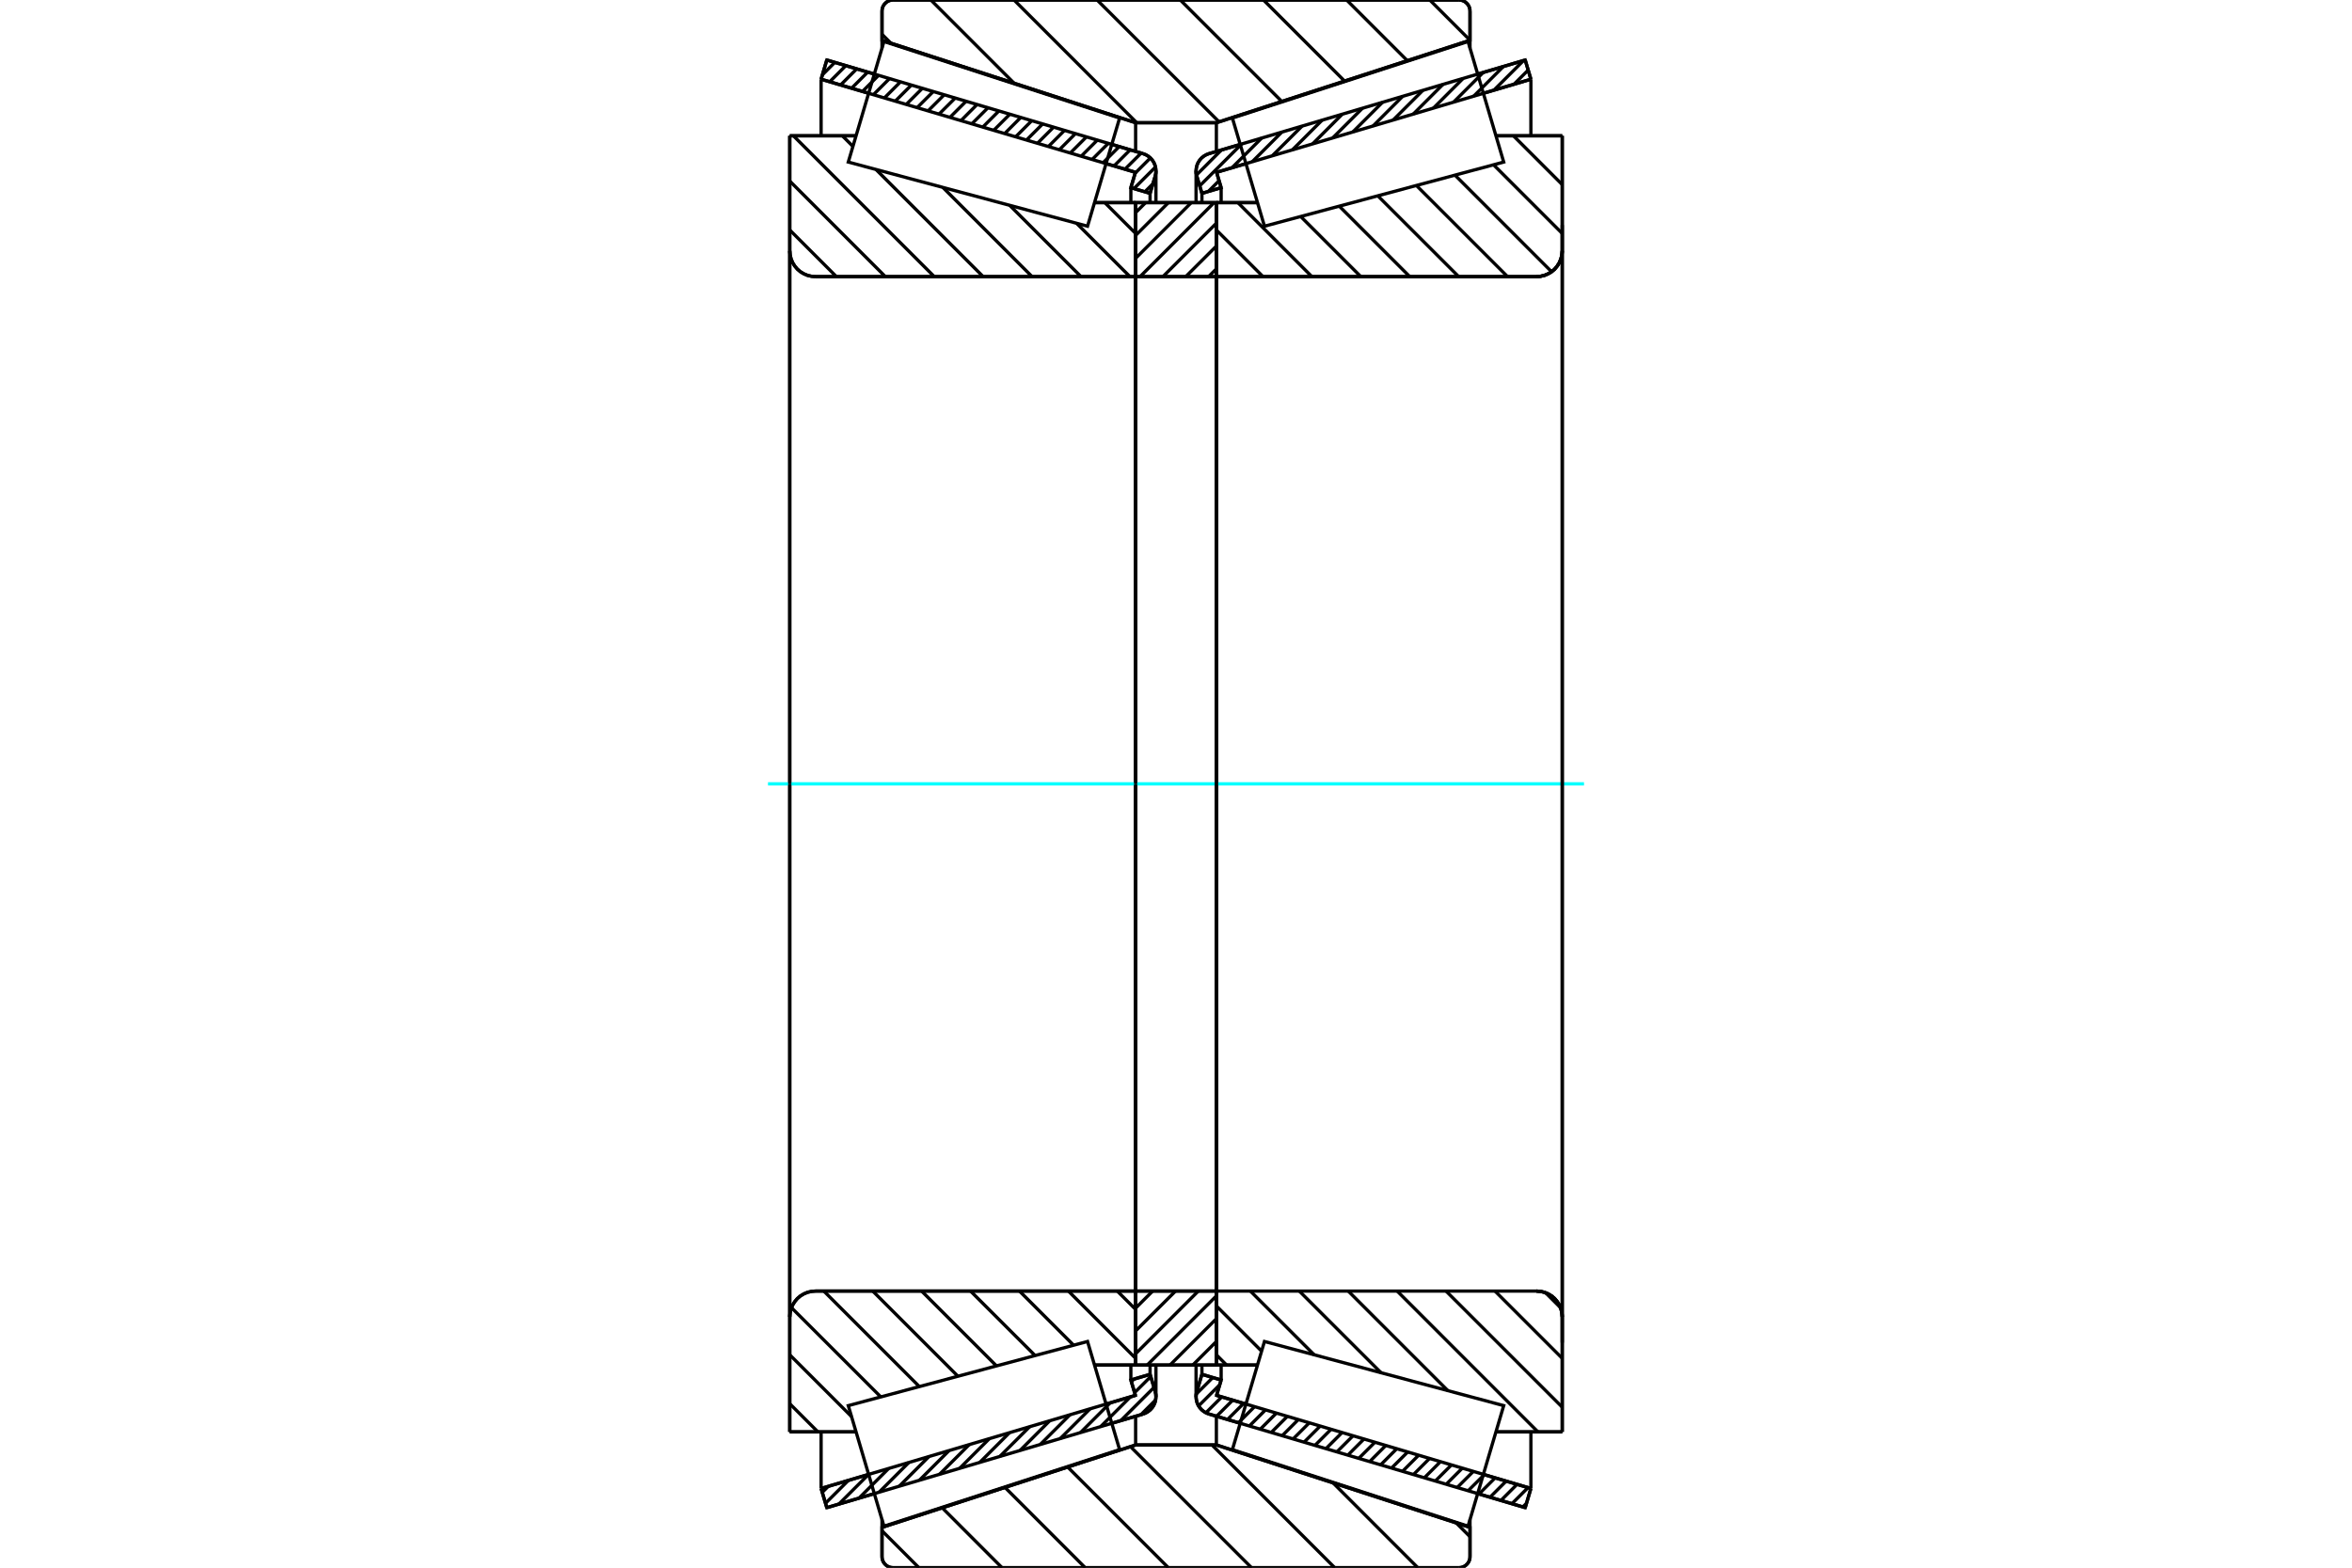 <?xml version="1.0" standalone="no"?>
<!DOCTYPE svg PUBLIC "-//W3C//DTD SVG 1.1//EN"
	"http://www.w3.org/Graphics/SVG/1.1/DTD/svg11.dtd">
<svg xmlns="http://www.w3.org/2000/svg" height="100%" width="100%" viewBox="0 0 36000 24000">
	<rect x="-1800" y="-1200" width="39600" height="26400" style="fill:#FFF"/>
	<g style="fill:none; fill-rule:evenodd" transform="matrix(1 0 0 1 0 0)">
		<g style="fill:none; stroke:#000; stroke-width:50; shape-rendering:geometricPrecision">
			<line x1="18983" y1="21789" x2="18505" y2="21648"/>
			<line x1="23345" y1="23081" x2="22617" y2="22866"/>
			<line x1="23432" y1="22787" x2="23345" y2="23081"/>
			<line x1="22705" y1="22572" x2="23432" y2="22787"/>
			<line x1="18621" y1="21362" x2="19070" y2="21495"/>
			<line x1="18691" y1="21127" x2="18621" y2="21362"/>
			<line x1="18397" y1="21040" x2="18691" y2="21127"/>
			<line x1="18318" y1="21304" x2="18397" y2="21040"/>
			<polyline points="18318,21304 18310,21343 18307,21383 18311,21427 18321,21470 18338,21511 18362,21548 18391,21581 18425,21609 18464,21632 18505,21648"/>
			<line x1="22617" y1="1134" x2="23345" y2="919"/>
			<line x1="18505" y1="2352" x2="18983" y2="2211"/>
			<polyline points="18505,2352 18464,2368 18425,2391 18391,2419 18362,2452 18338,2489 18321,2530 18311,2573 18307,2617 18310,2657 18318,2696"/>
			<line x1="18397" y1="2960" x2="18318" y2="2696"/>
			<line x1="18691" y1="2873" x2="18397" y2="2960"/>
			<line x1="18621" y1="2638" x2="18691" y2="2873"/>
			<line x1="19070" y1="2505" x2="18621" y2="2638"/>
			<line x1="23432" y1="1213" x2="22705" y2="1428"/>
			<line x1="23345" y1="919" x2="23432" y2="1213"/>
			<line x1="18397" y1="20896" x2="18397" y2="21040"/>
			<line x1="18397" y1="2960" x2="18397" y2="3104"/>
			<line x1="18691" y1="20897" x2="18691" y2="21127"/>
			<line x1="18691" y1="2873" x2="18691" y2="3103"/>
			<line x1="23432" y1="21921" x2="23432" y2="22787"/>
			<line x1="23432" y1="1213" x2="23432" y2="2079"/>
			<line x1="18307" y1="20897" x2="18307" y2="21383"/>
			<line x1="18307" y1="2617" x2="18307" y2="3103"/>
			<line x1="13383" y1="22866" x2="12655" y2="23081"/>
			<line x1="17495" y1="21648" x2="17017" y2="21789"/>
			<polyline points="17495,21648 17536,21632 17575,21609 17609,21581 17638,21548 17662,21511 17679,21470 17689,21427 17693,21383 17690,21343 17682,21304"/>
			<line x1="17603" y1="21040" x2="17682" y2="21304"/>
			<line x1="17309" y1="21127" x2="17603" y2="21040"/>
			<line x1="17379" y1="21362" x2="17309" y2="21127"/>
			<line x1="16930" y1="21495" x2="17379" y2="21362"/>
			<line x1="12568" y1="22787" x2="13295" y2="22572"/>
			<line x1="12655" y1="23081" x2="12568" y2="22787"/>
			<line x1="17017" y1="2211" x2="17495" y2="2352"/>
			<line x1="12655" y1="919" x2="13383" y2="1134"/>
			<line x1="12568" y1="1213" x2="12655" y2="919"/>
			<line x1="13295" y1="1428" x2="12568" y2="1213"/>
			<line x1="17379" y1="2638" x2="16930" y2="2505"/>
			<line x1="17309" y1="2873" x2="17379" y2="2638"/>
			<line x1="17603" y1="2960" x2="17309" y2="2873"/>
			<line x1="17682" y1="2696" x2="17603" y2="2960"/>
			<polyline points="17682,2696 17690,2657 17693,2617 17689,2573 17679,2530 17662,2489 17638,2452 17609,2419 17575,2391 17536,2368 17495,2352"/>
			<line x1="17309" y1="3103" x2="17309" y2="2873"/>
			<line x1="17309" y1="21127" x2="17309" y2="20897"/>
			<line x1="12568" y1="2079" x2="12568" y2="1213"/>
			<line x1="12568" y1="22787" x2="12568" y2="21921"/>
			<line x1="17603" y1="3104" x2="17603" y2="2960"/>
			<line x1="17603" y1="21040" x2="17603" y2="20896"/>
			<line x1="17693" y1="3103" x2="17693" y2="2617"/>
			<line x1="17693" y1="21383" x2="17693" y2="20897"/>
			<line x1="18618" y1="3102" x2="19247" y2="3102"/>
			<polyline points="18618,4207 18618,4211 18619,4216 18621,4220 18623,4224 18626,4227 18629,4230 18633,4232 18637,4234 18641,4235 18646,4235"/>
			<line x1="23516" y1="4235" x2="18646" y2="4235"/>
			<polyline points="23516,4235 23578,4230 23639,4216 23696,4192 23749,4160 23796,4120 23836,4072 23869,4019 23892,3962 23907,3902 23912,3840"/>
			<line x1="23912" y1="2079" x2="23912" y2="3840"/>
			<line x1="23912" y1="2079" x2="22897" y2="2079"/>
			<line x1="23912" y1="21921" x2="22897" y2="21921"/>
			<line x1="23912" y1="20160" x2="23912" y2="21921"/>
			<polyline points="23912,20160 23907,20098 23892,20038 23869,19981 23836,19928 23796,19880 23749,19840 23696,19808 23639,19784 23578,19770 23516,19765"/>
			<polyline points="18646,19765 18641,19765 18637,19766 18633,19768 18629,19770 18626,19773 18623,19776 18621,19780 18619,19784 18618,19789 18618,19793"/>
			<line x1="19247" y1="20898" x2="18618" y2="20898"/>
			<line x1="22897" y1="2515" x2="22897" y2="2513"/>
			<line x1="22897" y1="21487" x2="22897" y2="21485"/>
			<line x1="18618" y1="4235" x2="18618" y2="19765"/>
			<polyline points="18618,4207 18618,4211 18619,4216 18621,4220 18623,4224 18626,4227 18629,4230 18633,4232 18637,4234 18641,4235 18646,4235"/>
			<polyline points="18646,19765 18641,19765 18637,19766 18633,19768 18629,19770 18626,19773 18623,19776 18621,19780 18619,19784 18618,19789 18618,19793"/>
			<polyline points="23516,4235 23578,4230 23639,4216 23696,4192 23749,4160 23796,4120 23836,4072 23869,4019 23892,3962 23907,3902 23912,3840"/>
			<polyline points="23912,20160 23907,20098 23892,20038 23869,19981 23836,19928 23796,19880 23749,19840 23696,19808 23639,19784 23578,19770 23516,19765"/>
			<line x1="17382" y1="20898" x2="16753" y2="20898"/>
			<polyline points="17382,19793 17382,19789 17381,19784 17379,19780 17377,19776 17374,19773 17371,19770 17367,19768 17363,19766 17359,19765 17354,19765"/>
			<line x1="12484" y1="19765" x2="17354" y2="19765"/>
			<polyline points="12484,19765 12422,19770 12361,19784 12304,19808 12251,19840 12204,19880 12164,19928 12131,19981 12108,20038 12093,20098 12088,20160"/>
			<line x1="12088" y1="21921" x2="12088" y2="20160"/>
			<line x1="12088" y1="21921" x2="13103" y2="21921"/>
			<line x1="12088" y1="2079" x2="13103" y2="2079"/>
			<line x1="12088" y1="3840" x2="12088" y2="2079"/>
			<polyline points="12088,3840 12093,3902 12108,3962 12131,4019 12164,4072 12204,4120 12251,4160 12304,4192 12361,4216 12422,4230 12484,4235"/>
			<line x1="17354" y1="4235" x2="12484" y2="4235"/>
			<polyline points="17354,4235 17359,4235 17363,4234 17367,4232 17371,4230 17374,4227 17377,4224 17379,4220 17381,4216 17382,4211 17382,4207"/>
			<line x1="16753" y1="3102" x2="17382" y2="3102"/>
			<line x1="13103" y1="21485" x2="13103" y2="21487"/>
			<line x1="13103" y1="2513" x2="13103" y2="2515"/>
			<line x1="17382" y1="19765" x2="17382" y2="4235"/>
			<line x1="12088" y1="20160" x2="12088" y2="3840"/>
			<line x1="22331" y1="24000" x2="13669" y2="24000"/>
			<polyline points="22331,24000 22357,23998 22383,23992 22407,23982 22430,23968 22450,23950 22468,23930 22482,23907 22492,23883 22498,23857 22500,23831"/>
			<line x1="22500" y1="23383" x2="22500" y2="23831"/>
			<line x1="18618" y1="22121" x2="22500" y2="23383"/>
			<line x1="17382" y1="22121" x2="18618" y2="22121"/>
			<line x1="13500" y1="23383" x2="17382" y2="22121"/>
			<line x1="13500" y1="23831" x2="13500" y2="23383"/>
			<polyline points="13500,23831 13502,23857 13508,23883 13518,23907 13532,23930 13550,23950 13570,23968 13593,23982 13617,23992 13643,23998 13669,24000"/>
			<line x1="13669" y1="0" x2="22331" y2="0"/>
			<polyline points="13669,0 13643,2 13617,8 13593,18 13570,32 13550,50 13532,70 13518,93 13508,117 13502,143 13500,169"/>
			<line x1="13500" y1="617" x2="13500" y2="169"/>
			<line x1="17382" y1="1879" x2="13500" y2="617"/>
			<line x1="18618" y1="1879" x2="17382" y2="1879"/>
			<line x1="22500" y1="617" x2="18618" y2="1879"/>
			<line x1="22500" y1="169" x2="22500" y2="617"/>
			<polyline points="22500,169 22498,143 22492,117 22482,93 22468,70 22450,50 22430,32 22407,18 22383,8 22357,2 22331,0"/>
			<line x1="17382" y1="21680" x2="17382" y2="22121"/>
			<line x1="17382" y1="1879" x2="17382" y2="2320"/>
			<line x1="18618" y1="21680" x2="18618" y2="22121"/>
			<line x1="18618" y1="1879" x2="18618" y2="2320"/>
			<line x1="13500" y1="23262" x2="13500" y2="23383"/>
			<line x1="13500" y1="617" x2="13500" y2="738"/>
			<line x1="22500" y1="23262" x2="22500" y2="23383"/>
			<line x1="22500" y1="617" x2="22500" y2="738"/>
			<line x1="17382" y1="19765" x2="18618" y2="19765"/>
			<line x1="17382" y1="20898" x2="17382" y2="19765"/>
			<line x1="18618" y1="20898" x2="17382" y2="20898"/>
			<line x1="18618" y1="19765" x2="18618" y2="20898"/>
			<line x1="18618" y1="4235" x2="17382" y2="4235"/>
			<line x1="18618" y1="3102" x2="18618" y2="4235"/>
			<line x1="17382" y1="3102" x2="18618" y2="3102"/>
			<line x1="17382" y1="4235" x2="17382" y2="3102"/>
			<line x1="18618" y1="4235" x2="18618" y2="19765"/>
			<line x1="17382" y1="4235" x2="17382" y2="19765"/>
		</g>
		<g style="fill:none; stroke:#0FF; stroke-width:50; shape-rendering:geometricPrecision">
			<line x1="11755" y1="12000" x2="24245" y2="12000"/>
		</g>
		<g style="fill:none; stroke:#000; stroke-width:50; shape-rendering:geometricPrecision">
			<line x1="21884" y1="0" x2="22500" y2="616"/>
			<line x1="20612" y1="0" x2="21541" y2="929"/>
			<line x1="19339" y1="0" x2="20580" y2="1241"/>
			<line x1="18066" y1="0" x2="19619" y2="1553"/>
			<line x1="16793" y1="0" x2="18659" y2="1865"/>
			<line x1="15521" y1="0" x2="17399" y2="1879"/>
			<line x1="14248" y1="0" x2="15522" y2="1274"/>
			<line x1="13500" y1="525" x2="13637" y2="662"/>
			<line x1="22288" y1="23314" x2="22500" y2="23526"/>
			<line x1="20403" y1="22701" x2="21701" y2="24000"/>
			<line x1="18550" y1="22121" x2="20429" y2="24000"/>
			<line x1="17303" y1="22147" x2="19156" y2="24000"/>
			<line x1="16342" y1="22459" x2="17883" y2="24000"/>
			<line x1="15382" y1="22771" x2="16610" y2="24000"/>
			<line x1="14421" y1="23083" x2="15337" y2="24000"/>
			<line x1="13500" y1="23435" x2="14065" y2="24000"/>
			<line x1="18000" y1="0" x2="22331" y2="0"/>
			<polyline points="22500,169 22498,143 22492,117 22482,93 22468,70 22450,50 22430,32 22407,18 22383,8 22357,2 22331,0"/>
			<polyline points="22500,169 22500,617 18618,1879 18000,1879"/>
			<polyline points="18000,0 13669,0 13643,2 13617,8 13593,18 13570,32 13550,50 13532,70 13518,93 13508,117 13502,143 13500,169 13500,617 17382,1879 18000,1879"/>
			<polyline points="18000,22121 17382,22121 13500,23383 13500,23831 13502,23857 13508,23883 13518,23907 13532,23930 13550,23950 13570,23968 13593,23982 13617,23992 13643,23998 13669,24000 18000,24000"/>
			<polyline points="18000,22121 18618,22121 22500,23383 22500,23831"/>
			<polyline points="22331,24000 22357,23998 22383,23992 22407,23982 22430,23968 22450,23950 22468,23930 22482,23907 22492,23883 22498,23857 22500,23831"/>
			<line x1="22331" y1="24000" x2="18000" y2="24000"/>
			<line x1="16910" y1="3102" x2="17382" y2="3574"/>
			<line x1="16477" y1="3417" x2="17295" y2="4235"/>
			<line x1="15454" y1="3143" x2="16546" y2="4235"/>
			<line x1="14431" y1="2869" x2="15797" y2="4235"/>
			<line x1="12893" y1="2079" x2="13055" y2="2241"/>
			<line x1="13408" y1="2595" x2="15048" y2="4235"/>
			<line x1="12144" y1="2079" x2="14300" y2="4235"/>
			<line x1="12088" y1="2772" x2="13551" y2="4235"/>
			<line x1="12088" y1="3521" x2="12802" y2="4235"/>
			<line x1="17101" y1="19765" x2="17382" y2="20046"/>
			<line x1="16353" y1="19765" x2="17382" y2="20795"/>
			<line x1="15604" y1="19765" x2="16433" y2="20594"/>
			<line x1="14855" y1="19765" x2="15843" y2="20752"/>
			<line x1="14106" y1="19765" x2="15252" y2="20911"/>
			<line x1="13358" y1="19765" x2="14662" y2="21069"/>
			<line x1="12609" y1="19765" x2="14071" y2="21227"/>
			<line x1="12114" y1="20019" x2="13481" y2="21385"/>
			<line x1="12088" y1="20741" x2="13033" y2="21686"/>
			<line x1="12088" y1="21490" x2="12519" y2="21921"/>
			<polyline points="17382,12000 17382,3102 17382,4207"/>
			<polyline points="17354,4235 17359,4235 17363,4234 17367,4232 17371,4230 17374,4227 17377,4224 17379,4220 17381,4216 17382,4211 17382,4207"/>
			<line x1="17354" y1="4235" x2="12484" y2="4235"/>
			<polyline points="12088,3840 12093,3902 12108,3962 12131,4019 12164,4072 12204,4120 12251,4160 12304,4192 12361,4216 12422,4230 12484,4235"/>
			<line x1="12088" y1="3840" x2="12088" y2="2079"/>
			<line x1="12088" y1="3840" x2="12088" y2="12000"/>
			<line x1="12088" y1="2079" x2="13103" y2="2079"/>
			<line x1="16753" y1="3102" x2="17382" y2="3102"/>
			<line x1="17382" y1="20898" x2="16753" y2="20898"/>
			<line x1="13103" y1="21921" x2="12088" y2="21921"/>
			<line x1="12088" y1="12000" x2="12088" y2="20160"/>
			<line x1="12088" y1="21921" x2="12088" y2="20160"/>
			<polyline points="12484,19765 12422,19770 12361,19784 12304,19808 12251,19840 12204,19880 12164,19928 12131,19981 12108,20038 12093,20098 12088,20160"/>
			<line x1="12484" y1="19765" x2="17354" y2="19765"/>
			<polyline points="17382,19793 17382,19789 17381,19784 17379,19780 17377,19776 17374,19773 17371,19770 17367,19768 17363,19766 17359,19765 17354,19765"/>
			<polyline points="17382,19793 17382,20898 17382,12000"/>
			<line x1="23165" y1="2079" x2="23912" y2="2826"/>
			<line x1="22861" y1="2523" x2="23912" y2="3574"/>
			<line x1="22270" y1="2681" x2="23749" y2="4160"/>
			<line x1="21680" y1="2840" x2="23075" y2="4235"/>
			<line x1="21089" y1="2998" x2="22327" y2="4235"/>
			<line x1="20499" y1="3156" x2="21578" y2="4235"/>
			<line x1="19908" y1="3314" x2="20829" y2="4235"/>
			<line x1="18947" y1="3102" x2="20080" y2="4235"/>
			<line x1="18618" y1="3521" x2="19332" y2="4235"/>
			<line x1="23656" y1="19790" x2="23886" y2="20020"/>
			<line x1="22882" y1="19765" x2="23912" y2="20795"/>
			<line x1="22133" y1="19765" x2="23912" y2="21543"/>
			<line x1="21385" y1="19765" x2="23540" y2="21921"/>
			<line x1="20636" y1="19765" x2="22160" y2="21289"/>
			<line x1="19887" y1="19765" x2="21138" y2="21015"/>
			<line x1="19138" y1="19765" x2="20115" y2="20741"/>
			<line x1="18618" y1="19993" x2="19310" y2="20685"/>
			<line x1="18618" y1="20741" x2="18774" y2="20898"/>
			<polyline points="18618,12000 18618,3102 18618,4207 18618,4211 18619,4216 18621,4220 18623,4224 18626,4227 18629,4230 18633,4232 18637,4234 18641,4235 18646,4235 23516,4235 23578,4230 23639,4216 23696,4192 23749,4160 23796,4120 23836,4072 23869,4019 23892,3962 23907,3902 23912,3840 23912,2079"/>
			<line x1="23912" y1="3840" x2="23912" y2="12000"/>
			<line x1="23912" y1="2079" x2="22897" y2="2079"/>
			<line x1="19247" y1="3102" x2="18618" y2="3102"/>
			<line x1="18618" y1="20898" x2="19247" y2="20898"/>
			<line x1="22897" y1="21921" x2="23912" y2="21921"/>
			<line x1="23912" y1="12000" x2="23912" y2="20160"/>
			<polyline points="23912,21921 23912,20160 23907,20098 23892,20038 23869,19981 23836,19928 23796,19880 23749,19840 23696,19808 23639,19784 23578,19770 23516,19765 18646,19765 18641,19765 18637,19766 18633,19768 18629,19770 18626,19773 18623,19776 18621,19780 18619,19784 18618,19789 18618,19793 18618,20898 18618,12000"/>
			<line x1="18618" y1="20887" x2="18607" y2="20898"/>
			<line x1="18618" y1="20537" x2="18257" y2="20898"/>
			<line x1="18618" y1="20188" x2="17908" y2="20898"/>
			<line x1="18618" y1="19839" x2="17559" y2="20898"/>
			<line x1="18342" y1="19765" x2="17382" y2="20725"/>
			<line x1="17993" y1="19765" x2="17382" y2="20375"/>
			<line x1="17643" y1="19765" x2="17382" y2="20026"/>
			<line x1="18618" y1="4116" x2="18498" y2="4235"/>
			<line x1="18618" y1="3767" x2="18149" y2="4235"/>
			<line x1="18618" y1="3417" x2="17800" y2="4235"/>
			<line x1="18583" y1="3102" x2="17450" y2="4235"/>
			<line x1="18234" y1="3102" x2="17382" y2="3954"/>
			<line x1="17884" y1="3102" x2="17382" y2="3604"/>
			<line x1="17535" y1="3102" x2="17382" y2="3255"/>
			<polyline points="17382,4235 17382,3102 18618,3102 18618,4235 17382,4235"/>
			<polyline points="17382,19765 18618,19765 18618,20898 17382,20898 17382,19765"/>
			<line x1="23912" y1="20555" x2="23912" y2="3445"/>
			<line x1="18618" y1="19793" x2="18618" y2="4207"/>
			<polyline points="16891,21365 17137,22193 13530,23365 13257,22442 12984,21519 16646,20537 16891,21365"/>
			<polyline points="16891,2635 16646,3463 12984,2481 13257,1558 13530,635 17137,1807 16891,2635"/>
			<polyline points="19109,21365 19354,20537 23016,21519 22743,22442 22470,23365 18863,22193 19109,21365"/>
			<polyline points="19109,2635 18863,1807 22470,635 22743,1558 23016,2481 19354,3463 19109,2635"/>
			<line x1="17688" y1="21432" x2="17464" y2="21657"/>
			<line x1="17663" y1="21241" x2="17155" y2="21748"/>
			<line x1="17613" y1="21074" x2="17366" y2="21320"/>
			<line x1="17302" y1="21385" x2="16847" y2="21840"/>
			<line x1="17357" y1="21112" x2="17317" y2="21153"/>
			<line x1="16993" y1="21476" x2="16539" y2="21931"/>
			<line x1="16685" y1="21568" x2="16230" y2="22022"/>
			<line x1="16377" y1="21659" x2="15922" y2="22114"/>
			<line x1="16068" y1="21750" x2="15614" y2="22205"/>
			<line x1="15760" y1="21842" x2="15305" y2="22296"/>
			<line x1="15452" y1="21933" x2="14997" y2="22388"/>
			<line x1="15144" y1="22024" x2="14689" y2="22479"/>
			<line x1="14835" y1="22116" x2="14381" y2="22570"/>
			<line x1="14527" y1="22207" x2="14072" y2="22662"/>
			<line x1="14219" y1="22298" x2="13764" y2="22753"/>
			<line x1="13910" y1="22390" x2="13456" y2="22844"/>
			<line x1="13602" y1="22481" x2="13147" y2="22936"/>
			<line x1="13294" y1="22572" x2="12839" y2="23027"/>
			<line x1="12985" y1="22664" x2="12635" y2="23014"/>
			<line x1="12677" y1="22755" x2="12586" y2="22846"/>
			<line x1="17647" y1="2813" x2="17523" y2="2937"/>
			<line x1="17686" y1="2557" x2="17356" y2="2887"/>
			<line x1="17608" y1="2418" x2="17375" y2="2651"/>
			<line x1="17466" y1="2344" x2="17219" y2="2590"/>
			<line x1="17298" y1="2294" x2="17051" y2="2541"/>
			<line x1="17131" y1="2244" x2="16884" y2="2491"/>
			<line x1="16963" y1="2195" x2="16716" y2="2442"/>
			<line x1="16796" y1="2145" x2="16549" y2="2392"/>
			<line x1="16629" y1="2096" x2="16382" y2="2343"/>
			<line x1="16461" y1="2046" x2="16214" y2="2293"/>
			<line x1="16294" y1="1996" x2="16047" y2="2243"/>
			<line x1="16126" y1="1947" x2="15879" y2="2194"/>
			<line x1="15959" y1="1897" x2="15712" y2="2144"/>
			<line x1="15792" y1="1848" x2="15545" y2="2095"/>
			<line x1="15624" y1="1798" x2="15377" y2="2045"/>
			<line x1="15457" y1="1748" x2="15210" y2="1995"/>
			<line x1="15289" y1="1699" x2="15042" y2="1946"/>
			<line x1="15122" y1="1649" x2="14875" y2="1896"/>
			<line x1="14955" y1="1600" x2="14708" y2="1847"/>
			<line x1="14787" y1="1550" x2="14540" y2="1797"/>
			<line x1="14620" y1="1501" x2="14373" y2="1747"/>
			<line x1="14452" y1="1451" x2="14205" y2="1698"/>
			<line x1="14285" y1="1401" x2="14038" y2="1648"/>
			<line x1="14118" y1="1352" x2="13871" y2="1599"/>
			<line x1="13950" y1="1302" x2="13703" y2="1549"/>
			<line x1="13783" y1="1253" x2="13536" y2="1500"/>
			<line x1="13615" y1="1203" x2="13368" y2="1450"/>
			<line x1="13448" y1="1153" x2="13201" y2="1400"/>
			<line x1="13281" y1="1104" x2="13034" y2="1351"/>
			<line x1="13113" y1="1054" x2="12866" y2="1301"/>
			<line x1="12946" y1="1005" x2="12699" y2="1252"/>
			<line x1="12778" y1="955" x2="12588" y2="1145"/>
			<polyline points="12568,1213 12655,919 17495,2352"/>
			<polyline points="17682,2696 17691,2653 17693,2610 17688,2567 17677,2525 17659,2485 17636,2449 17607,2417 17573,2390 17536,2368 17495,2352"/>
			<polyline points="17682,2696 17603,2960 17309,2873 17379,2638 12568,1213"/>
			<polyline points="12568,22787 17379,21362 17309,21127 17603,21040 17682,21304"/>
			<polyline points="17495,21648 17536,21632 17573,21610 17607,21583 17636,21551 17659,21515 17677,21475 17688,21433 17693,21390 17691,21347 17682,21304"/>
			<polyline points="17495,21648 12655,23081 12568,22787"/>
			<line x1="23365" y1="23014" x2="23308" y2="23070"/>
			<line x1="23388" y1="22774" x2="23141" y2="23021"/>
			<line x1="23220" y1="22724" x2="22973" y2="22971"/>
			<line x1="23053" y1="22675" x2="22806" y2="22922"/>
			<line x1="22885" y1="22625" x2="22638" y2="22872"/>
			<line x1="22718" y1="22576" x2="22471" y2="22823"/>
			<line x1="22551" y1="22526" x2="22304" y2="22773"/>
			<line x1="22383" y1="22476" x2="22136" y2="22723"/>
			<line x1="22216" y1="22427" x2="21969" y2="22674"/>
			<line x1="22048" y1="22377" x2="21801" y2="22624"/>
			<line x1="21881" y1="22328" x2="21634" y2="22575"/>
			<line x1="21714" y1="22278" x2="21467" y2="22525"/>
			<line x1="21546" y1="22229" x2="21299" y2="22475"/>
			<line x1="21379" y1="22179" x2="21132" y2="22426"/>
			<line x1="21211" y1="22129" x2="20964" y2="22376"/>
			<line x1="21044" y1="22080" x2="20797" y2="22327"/>
			<line x1="20877" y1="22030" x2="20630" y2="22277"/>
			<line x1="20709" y1="21981" x2="20462" y2="22228"/>
			<line x1="20542" y1="21931" x2="20295" y2="22178"/>
			<line x1="20374" y1="21881" x2="20127" y2="22128"/>
			<line x1="20207" y1="21832" x2="19960" y2="22079"/>
			<line x1="20040" y1="21782" x2="19793" y2="22029"/>
			<line x1="19872" y1="21733" x2="19625" y2="21980"/>
			<line x1="19705" y1="21683" x2="19458" y2="21930"/>
			<line x1="19537" y1="21633" x2="19290" y2="21880"/>
			<line x1="19370" y1="21584" x2="19123" y2="21831"/>
			<line x1="19203" y1="21534" x2="18956" y2="21781"/>
			<line x1="19035" y1="21485" x2="18788" y2="21732"/>
			<line x1="18868" y1="21435" x2="18621" y2="21682"/>
			<line x1="18700" y1="21386" x2="18457" y2="21629"/>
			<line x1="18670" y1="21199" x2="18346" y2="21523"/>
			<line x1="18563" y1="21089" x2="18310" y2="21342"/>
			<line x1="23390" y1="1073" x2="23174" y2="1289"/>
			<line x1="23320" y1="926" x2="22865" y2="1381"/>
			<line x1="23012" y1="1017" x2="22557" y2="1472"/>
			<line x1="22703" y1="1109" x2="22249" y2="1563"/>
			<line x1="22395" y1="1200" x2="21940" y2="1655"/>
			<line x1="22087" y1="1291" x2="21632" y2="1746"/>
			<line x1="21779" y1="1383" x2="21324" y2="1837"/>
			<line x1="21470" y1="1474" x2="21016" y2="1929"/>
			<line x1="21162" y1="1565" x2="20707" y2="2020"/>
			<line x1="20854" y1="1657" x2="20399" y2="2111"/>
			<line x1="20545" y1="1748" x2="20091" y2="2203"/>
			<line x1="20237" y1="1839" x2="19782" y2="2294"/>
			<line x1="19929" y1="1931" x2="19474" y2="2385"/>
			<line x1="19620" y1="2022" x2="19166" y2="2477"/>
			<line x1="19312" y1="2113" x2="18857" y2="2568"/>
			<line x1="18659" y1="2766" x2="18494" y2="2932"/>
			<line x1="19004" y1="2205" x2="18363" y2="2845"/>
			<line x1="18695" y1="2296" x2="18314" y2="2678"/>
			<polyline points="23432,1213 23345,919 18505,2352 18464,2368 18427,2390 18393,2417 18364,2449 18341,2485 18323,2525 18312,2567 18307,2610 18309,2653 18318,2696 18397,2960 18691,2873 18621,2638 23432,1213"/>
			<polyline points="23432,22787 18621,21362 18691,21127 18397,21040 18318,21304 18309,21347 18307,21390 18312,21433 18323,21475 18341,21515 18364,21551 18393,21583 18427,21610 18464,21632 18505,21648 23345,23081 23432,22787"/>
		</g>
	</g>
</svg>
